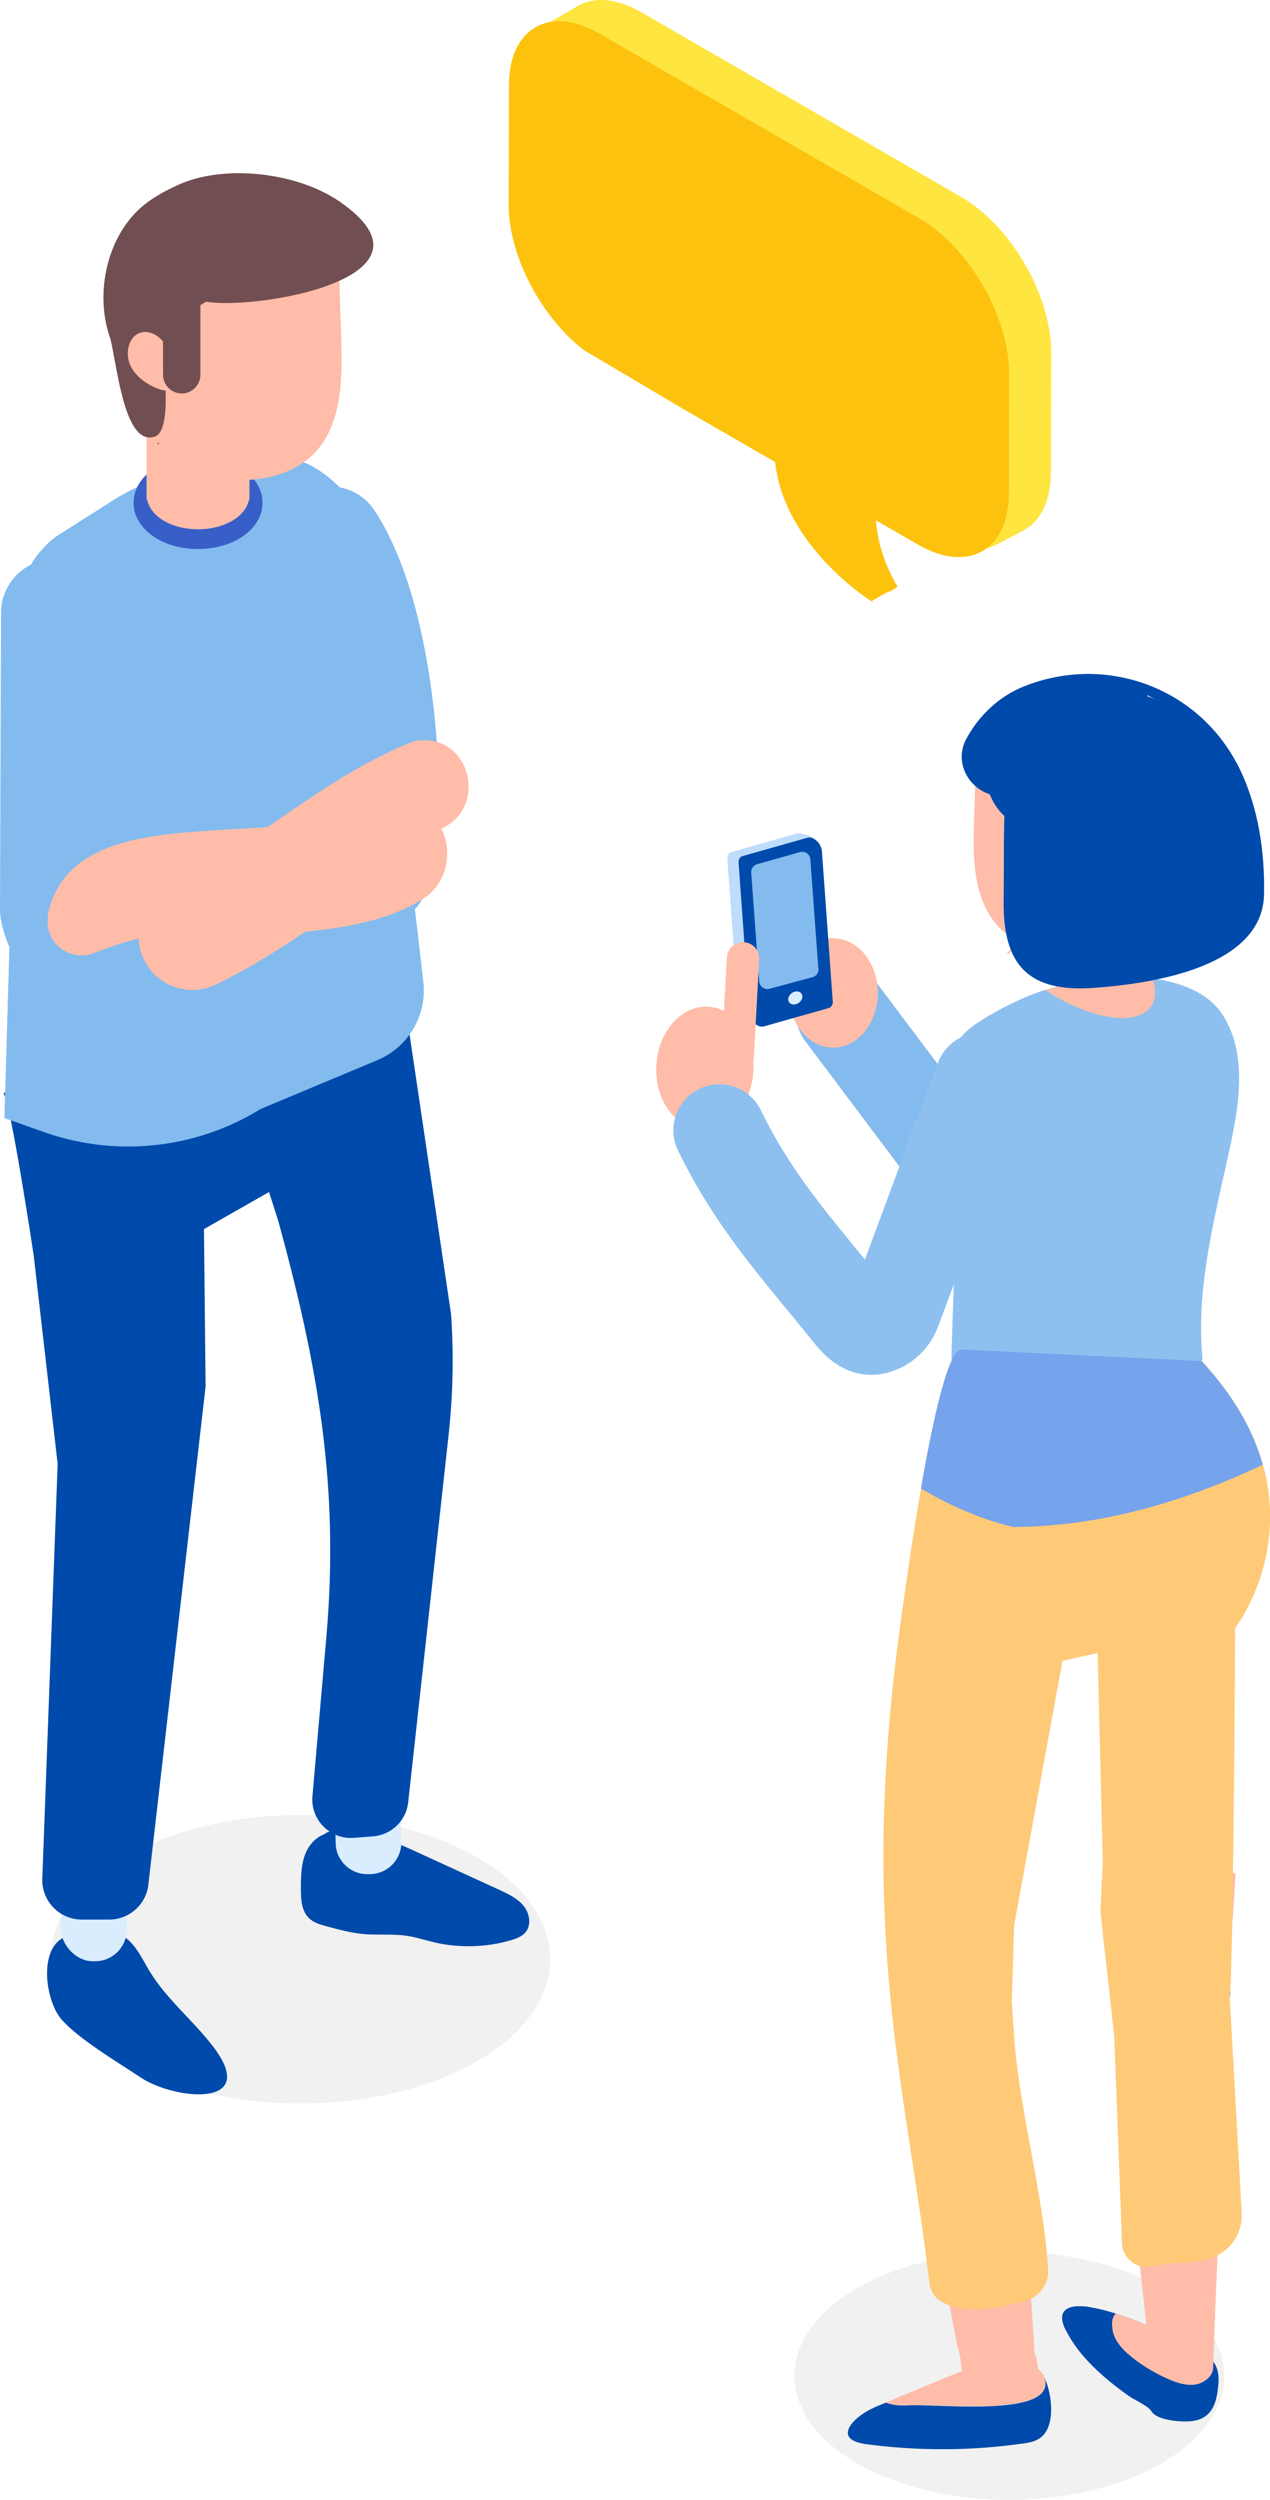 <?xml version="1.0" encoding="UTF-8"?>
<svg xmlns="http://www.w3.org/2000/svg" viewBox="0 0 85.68 168.62">
  <defs>
    <style>
      .cls-1, .cls-2 {
        mix-blend-mode: multiply;
      }

      .cls-3 {
        opacity: .18;
      }

      .cls-4 {
        isolation: isolate;
      }

      .cls-2 {
        opacity: .44;
      }

      .cls-5 {
        fill: #75a3ec;
      }

      .cls-5, .cls-6, .cls-7, .cls-8, .cls-9, .cls-10, .cls-11, .cls-12, .cls-13, .cls-14, .cls-15, .cls-16, .cls-17 {
        stroke-width: 0px;
      }

      .cls-6 {
        fill: #714e51;
      }

      .cls-7 {
        fill: #385fc7;
      }

      .cls-8 {
        fill: #d9edfe;
      }

      .cls-9 {
        fill: #bedcfc;
      }

      .cls-10 {
        fill: #b3b3b3;
      }

      .cls-11 {
        fill: #8dc0ef;
      }

      .cls-12 {
        fill: #83bbef;
      }

      .cls-13 {
        fill: #feca77;
      }

      .cls-14 {
        fill: #fee53f;
      }

      .cls-15 {
        fill: #fdc20e;
      }

      .cls-16 {
        fill: #ffbca8;
      }

      .cls-17 {
        fill: #004aab;
      }
    </style>
  </defs>
  <g class="cls-4">
    <g id="_レイヤー_2" data-name="レイヤー 2">
      <g id="_写真" data-name="写真">
        <g>
          <path class="cls-12" d="m69.23,86.16c-.33,0-.64-.03-.93-.08-2.36-.41-3.73-2.23-4.47-3.21l-9.5-12.64c-1.03-1.37-.75-3.32.62-4.35,1.37-1.03,3.32-.75,4.35.62l9.5,12.64c.08.11.27.36.45.57.2-.22.49-.6.86-1.24l5.96-10.28c.86-1.48,2.76-1.99,4.25-1.13,1.48.86,1.99,2.76,1.13,4.25l-5.96,10.28c-2.11,3.64-4.44,4.57-6.25,4.57Z"/>
          <g class="cls-3">
            <ellipse class="cls-10" cx="68.09" cy="160.24" rx="14.5" ry="8.37"/>
          </g>
          <path class="cls-17" d="m71.92,157.19c.61,1.21,1.54,2.22,2.55,3.1.55.48,1.12.91,1.71,1.33.31.22,1.36.69,1.5,1.03l-.04-.09c.3.7,2.03.8,2.65.75,1.07-.08,1.62-.7,1.81-1.77.14-.78.23-1.65-.26-2.27-.02-.03-.05-.06-.07-.08-.24-.27-.57-.44-.89-.61-1.81-.96-3.66-1.94-5.61-2.54-.53-.17-1.08-.31-1.63-.41-.34-.07-.65-.09-.93-.08-.9.03-1.39.49-.8,1.64Z"/>
          <path class="cls-16" d="m75.05,157.1c.11.79.71,1.41,1.34,1.91.79.63,1.67,1.14,2.61,1.53.69.28,1.5.48,2.15.12.69-.38.8-.93.63-1.47-.24-.27-.57-.44-.89-.61-1.81-.96-3.66-1.94-5.61-2.54-.21.19-.31.53-.23,1.06Z"/>
          <path class="cls-16" d="m77.98,126.38c1.8-.09,3.6-.19,5.38-.03l-.47,7.29s0,.26-.02.73c-.13,4.57-.9,20.82-1.02,25.19,0,.01-.17-.14-.34-.29-.32.27-.73.44-1.18.44h-.67s-.21.01-.21.01c-.59,0-1.11-.26-1.46-.69-.22-.27-.36-.6-.4-.96l-.28-1.52-.04-.41-2.09-18.81-.41-3.72-.35-3.08c-.24-2.14,1.38-4.02,3.53-4.13.01,0,.03,0,.04,0Z"/>
          <path class="cls-16" d="m60.48,135.51c2.62.46,5.25.81,7.88,1.09l.03.41,1.41,21.74c0,.09.01.07.02.03.04.08.08.19.11.33h0c.02.09.04.19.05.3.03.18.05.39.06.62-1.47,1.07-3.21.68-5.17.59.02-.17.02-.33.02-.48,0-.4-.05-.77-.1-1.08-.09-.49-.21-.83-.22-.92-.03-.2-3.15-16.33-4.38-22.69.1.02.2.04.3.05Z"/>
          <path class="cls-16" d="m81.29,159.08c-.09-.08-.16-.14-.16-.14,0,.12.07.15.16.14Z"/>
          <g>
            <path class="cls-17" d="m58.95,162.39c.2-.09.41-.17.62-.26.07-.03.13-.05.2-.08.46.19,1.03.21,1.55.18,1.96-.11,10.31.9,9.09-1.98.03.06.06.11.08.17.21.46.39,1.17.42,1.89.04.91-.17,1.82-.87,2.21-.31.18-.68.24-1.04.29-3.5.5-7.08.51-10.58.04-2.41-.33-.72-1.93.53-2.45Z"/>
            <path class="cls-16" d="m61.32,162.22c-.52.03-1.09.01-1.55-.18,1.28-.53,2.57-1.07,3.86-1.6,1.53-.64,3.11-1.28,4.79-1.32.19,0,.4.02.59.08.16.04.3.1.4.19.42.15.78.47,1,.84h0c1.22,2.88-7.13,1.87-9.09,1.98Z"/>
          </g>
          <g>
            <path class="cls-12" d="m82.97,134.78c-.06-.26-.1-.41-.1-.41.17-.14.2-.17.1.41Z"/>
            <path class="cls-13" d="m82.97,134.79l.8,14.46c.07,1.14-.51,2.22-1.5,2.79-1.4.81-2.88.39-4.47.81-.99.27-1.98-.42-2.1-1.44v-.02s-.53-14.08-.53-14.08l-.41-3.72-.52-4.67.16-3.34-.35-14.09-2.37.53-3.26,17.83-.16,5.12.13,2.03c.34,5.35,1.99,10.73,2.32,16.08.06.96-.57,1.83-1.5,2.09-.37.1-.77.2-1.16.29-1.66.37-3.45.52-4.67-.31-.39-.26-.63-.7-.68-1.17-1.49-12.73-4.53-22.49-2.32-41.58.09-.79.82-6.63,1.76-12.01.85-4.9,1.88-9.42,2.73-9.38.1,0,16.2.78,16.2.78,3.05,3.29,4.27,6.46,4.55,9.19.54,5.19-2.29,8.83-2.29,8.83,0,0-.11,20.84-.33,24.47-.02.24-.03.4-.03.47,0,.04,0,.05,0,.02v.02Z"/>
          </g>
          <g class="cls-1">
            <polygon class="cls-16" points="74.53 62.42 71.52 66.99 71.33 66.99 70.59 62.53 74.53 62.42"/>
          </g>
          <path class="cls-16" d="m68.09,64.31c-.07,0-.14.02-.21.03l.55-.53c-.12.16-.23.33-.34.5Z"/>
          <path class="cls-11" d="m64.62,82.18c-.13,0-.35,6.35-.43,9.31,0,.08.01.16.03.24.31,1.93,3.69,2.91,5.26,3.26,2.91.64,5.85.12,8.49-.99.87-.36,1.72-.8,2.54-1.32.41-.26.65-.74.6-1.23-.37-4.27.62-8.44,1.54-12.57.73-3.27,1.8-7.48-.21-10.5-.11-.16-.23-.32-.36-.46-1.01-1.12-2.63-1.7-4.33-1.92-1.71-.23-3.5-.1-4.82.18-.75.15-1.57.35-2.41.59-1.49.43-3.52,1.5-4.67,2.28-1.63,1.1-1.78,2.37-2.59,4.01-.62,1.25-1.19,1.71-1.72,3.12-.17.45-.32.92-.35,1.41-.19,2.09,1.55,3.88,3.43,4.6Z"/>
          <path class="cls-16" d="m59.22,66.97c0,2.04-1.35,3.69-3.01,3.69s-3.01-1.65-3.01-3.69,1.35-3.69,3.01-3.69,3.01,1.65,3.01,3.69Z"/>
          <g>
            <path class="cls-9" d="m51.53,69.23l3.62-1.51c.18-.05.29-.23.27-.47l-.07-10.19c-.04-.52-1.23-.94-1.63-.83l-4.38,1.24c-.18.05-.29.23-.27.47l.73,10.11c.2.92,1.33,1.29,1.73,1.17Z"/>
            <path class="cls-17" d="m51.53,69.23l4.38-1.24c.18-.05.29-.23.27-.47l-.73-10.11c-.04-.52-.58-1.02-.97-.91l-4.38,1.24c-.18.05-.29.23-.27.47l.73,10.11c.04.52.58,1.02.97.91Z"/>
            <path class="cls-12" d="m55.21,65.34l-.54-7.38c-.01-.17-.1-.32-.23-.41-.14-.1-.31-.12-.47-.08l-2.89.82c-.25.07-.42.31-.4.57l.54,7.34c.01.16.1.31.23.41.04.03.09.05.14.07.1.04.22.04.33.01l2.89-.78c.26-.07.43-.31.41-.57Z"/>
            <path class="cls-8" d="m54.11,67.36c-.09.24-.36.42-.61.39-.25-.03-.38-.25-.3-.49s.36-.42.61-.39.38.25.3.49Z"/>
          </g>
          <g>
            <path class="cls-16" d="m44.28,71.86c-.13,2.28,1.24,4.22,3.05,4.32,1.81.1,3.38-1.67,3.5-3.96.13-2.28-1.24-4.22-3.05-4.32-1.81-.1-3.38,1.67-3.5,3.96Z"/>
            <path class="cls-16" d="m49.71,72.29h0c.6.03,1.12-.43,1.15-1.03l.36-6.56c.03-.6-.43-1.12-1.03-1.15h0c-.6-.03-1.12.43-1.15,1.03l-.36,6.56c-.03.6.43,1.12,1.03,1.15Z"/>
          </g>
          <path class="cls-6" d="m69.99,59.21s.02.01.03.02c.01-.04.01-.1.01-.14,0,.04-.01.09-.04.12Z"/>
          <polygon class="cls-16" points="77.39 66.99 71.33 66.99 70.59 62.53 70.03 59.17 76.08 59.17 77.39 66.99"/>
          <path class="cls-16" d="m65.69,57.35c.06,1.79.37,3.55,1.42,4.86,1.15,1.46,3.01,2.04,4.78,2.09.97.02,1.98-.12,2.84-.63,1.63-.97,2.39-3.07,2.8-5.06.15-.75.26-1.52.31-2.29.03-.87-.02-1.75-.25-2.59-.5-1.81-1.75-3.31-3.26-4.25-1.5-.94-3.22-1.37-4.95-1.57-.84-.1-1.73-.13-2.48.3-.5.28-.89.81-1,1.39-.05.21-.05.43-.02.64-.05,1.62-.11,3.24-.16,4.86-.02.73-.04,1.47-.02,2.23Z"/>
          <path class="cls-16" d="m70.44,57.78c.12.07.26.07.39.03.01-.03,0-.07.03-.1l-.41.07Z"/>
          <path class="cls-16" d="m77.65,67.88c-.95,1.39-4.11.89-7.13-1.1.84-.24,1.66-.44,2.41-.59,1.32-.28,3.12-.41,4.82-.18.25.74.23,1.39-.1,1.88Z"/>
          <path class="cls-17" d="m83.42,51.45c-2.73-5.11-8.85-7.35-14.35-5.15-1.66.66-3.02,1.95-3.87,3.52-.85,1.56.11,3.28,1.57,3.75.16.39.36.75.61,1.06.12.15.25.28.38.41-.02.51-.02,1.02-.03,1.52,0,1.44-.01,2.88-.02,4.32-.02,4.31,1.77,6.06,6.1,5.75,4.13-.3,11.38-1.46,11.47-6.32.05-2.87-.38-5.79-1.61-8.38-.08-.16-.16-.32-.24-.48Zm-6.01-4.49s0-.04,0-.07l.7.39c-.22-.13-.46-.23-.7-.32Z"/>
          <path class="cls-5" d="m85.16,98.81s.02-.01.03-.02c-.61-2.18-1.86-4.55-4.13-6.99,0,0-16.1-.77-16.2-.78-.85-.04-1.88,4.47-2.73,9.38,2.12,1.24,4.14,2.09,6.21,2.59,5.9-.02,11.53-1.69,16.82-4.18Z"/>
          <path class="cls-11" d="m58.76,92.73c-1.17,0-2.52-.5-3.81-2.12-.64-.79-1.26-1.55-1.86-2.28-2.69-3.27-5.23-6.36-7.35-10.74-.75-1.54-.1-3.4,1.44-4.15,1.54-.75,3.4-.1,4.15,1.44,1.8,3.71,4.01,6.4,6.56,9.51.15.18.3.37.46.56l4.93-13.27c.6-1.61,2.39-2.43,3.99-1.83,1.61.6,2.43,2.39,1.83,3.99l-5.79,15.58c-.52,1.41-1.59,2.5-2.93,3-.47.18-1.02.31-1.62.31Z"/>
          <g class="cls-3">
            <ellipse class="cls-10" cx="20.26" cy="132.15" rx="16.86" ry="9.73"/>
          </g>
          <path class="cls-17" d="m5.28,130.48c-2.85-.06-2.35,4.28-1.16,5.69,1.12,1.32,3.9,2.97,5.35,3.94,2.29,1.53,8.1,2.12,4.92-2.06-1.35-1.77-3.14-3.19-4.3-5.1-.49-.81-.89-1.73-1.66-2.29-.77-.56-2.08-.5-2.44.38l-.71-.57Z"/>
          <path class="cls-17" d="m22.44,123.62c-.81-.02-1.51.62-1.82,1.37s-.32,1.57-.32,2.38c0,.71.03,1.49.53,1.99.32.32.78.45,1.22.57.83.22,1.66.45,2.51.52.97.08,1.95-.03,2.91.12.61.09,1.2.29,1.8.43,1.7.4,3.51.35,5.18-.13.37-.11.76-.25,1.01-.55.41-.5.27-1.28-.14-1.78s-1.02-.79-1.6-1.06c-1.77-.81-3.53-1.62-5.3-2.43-1.73-.8-3.53-1.61-5.44-1.65-.61-.01-1.41.26-1.36.87l.81-.63Z"/>
          <path class="cls-8" d="m24.74,118.56h.17c1.17,0,2.13.95,2.13,2.13v3.59c0,1.17-.95,2.13-2.13,2.13h-.17c-1.17,0-2.13-.95-2.13-2.13v-3.59c0-1.17.95-2.13,2.13-2.13Z" transform="translate(-2.95 .63) rotate(-1.38)"/>
          <rect class="cls-8" x="4.12" y="124.44" width="4.43" height="7.84" rx="2.13" ry="2.13"/>
          <path class="cls-17" d="m26.58,62.63l-9.43-4.99-12.21,3.87-3.43,5.1.28,6.64-1.56.48c.48.55,2.04,10.92,2.04,10.92h0l1.62,14.09-1.04,28.06c0,1.48,1.2,2.67,2.67,2.67h1.84c1.39,0,2.55-1.06,2.66-2.45l3.85-33.5-.11-10.62,4.39-2.5.63,1.97c2.68,9.79,4.12,17.9,3.24,28.01l-.95,10.86c-.07,1.56,1.23,2.83,2.79,2.72l1.29-.1c1.22-.09,2.21-1.01,2.38-2.22l2.73-24.81c.3-2.72.36-5.47.17-8.2l-3.86-26.01Z"/>
          <path class="cls-12" d="m25.01,62.78c-4.11.39-10.11-3.26-14.35-5.27-1.81-.86-2.58-3.02-1.72-4.83.86-1.81,3.02-2.58,4.83-1.72l8.71,4.13c-.09-5.23-1.97-14.47-3.28-16.7-1.09-1.68-.61-3.91,1.07-5,1.68-1.09,3.93-.61,5.02,1.07,3.48,5.35,4.42,14.63,4.35,20.85-.06,5.25-1.94,7.22-4.62,7.47Z"/>
          <g>
            <path class="cls-12" d="m25.38,38.81l3.18,27.41c.26,2.25-1,4.4-3.09,5.28l-7.89,3.3c-3.23,1.99-6.98,2.82-10.69,2.44-1.29-.14-2.59-.42-3.85-.86l-2.74-.97.96-32.77.05-1.84c.06-1.45.63-2.8,1.61-3.83.36-.4.79-.76,1.28-1.05l2.45-1.55.68-.43c1.85-1.3,5.45-2.64,8.68-3.02.64-.09,1.25-.13,1.84-.13,1.29,0,2.45.21,3.29.7,2.6,1.52,4.23,4.31,4.23,7.33Z"/>
            <g class="cls-2">
              <path class="cls-12" d="m22.54,57.31c-2.83,1.29-5.57,2.8-8.5,3.85-2.5.89-6.43,2.49-7.59-.45-.92-2.31,1.95-6.06,1.42-8.72-.25-1.24-1.18-2.23-1.52-3.44-.46-1.7.35-3.44.94-5.12.14-.39-.08-.81-.47-.94-1.43-.48-3.11-.61-4.82-.58-.4,0-.73.32-.74.72l-.96,32.77,2.74.97c1.25.45,2.55.72,3.85.86,1.36-2.09,2.03-4.62,1.66-7,3.49.13,7.02-1.03,9.73-3.23,1.03-.83,2.03-1.85,3.35-2.03.82-.12,1.64.11,2.45.25.42.07.85.11,1.28.12v-9.12c-.98.25-1.92.65-2.84,1.07Zm-16.57,4.94l.09,2.39c-.08-.27-.14-.54-.18-.83-.04-.42,0-.96.08-1.56Z"/>
            </g>
          </g>
          <path class="cls-12" d="m16.09,57.07c-3.19,2-6.25,4.12-7.59,4.39-.33-.04-.6-.25-.73-.55l-.45-19.57c0-2-1.61-3.63-3.61-3.64-1.98,0-3.63,1.61-3.64,3.61L0,61.33c0,.21.02.43.05.64.67,3.82,3.98,6.66,7.86,6.75.04,0,.08,0,.12,0,2.06,0,4.73-1.17,9.12-3.8-.59-2.59-.96-5.22-1.07-7.85Z"/>
          <path class="cls-16" d="m29.82,55.87c3.05-1.42,1.97-6.13-1.4-5.94-.25.01-.47.05-.64.12-3.4,1.36-6.38,3.43-9.27,5.42-2.37,1.64-4.61,3.19-7.04,4.37-1.7.83-2.57,2.84-1.88,4.61.57,1.46,1.95,2.32,3.39,2.32.53,0,1.06-.12,1.57-.36,2.95-1.42,5.53-3.2,8.03-4.93,2.51-3.33,5.1-4.62,7.25-5.62Z"/>
          <g>
            <path class="cls-7" d="m13.36,37.03c-2.44,0-4.35-1.37-4.35-3.12s1.91-3.12,4.35-3.12,4.35,1.37,4.35,3.12-1.91,3.12-4.35,3.12Z"/>
            <path class="cls-16" d="m16.83,26.4v6.97h0v.34h-.04c-.13.62-.6,1.14-1.28,1.5-.59.31-1.33.49-2.15.49-1.78,0-3.19-.85-3.43-1.99h-.04v-.34h0v-6.98c0-.9.39-1.71,1.02-2.3.53-.5,1.23-.83,1.99-.93.18-.02.37-.03.57-.03.42.01.81.09,1.19.22.47.18.89.46,1.23.8.42.42.73.95.86,1.54.06.22.08.45.08.69Z"/>
            <g class="cls-1">
              <path class="cls-16" d="m16.83,26.4v6.97h0v.34h-.04c-.13.62-.6,1.14-1.28,1.5l-5.62-6.37v-2.44c0-.9.39-1.71,1.02-2.3.53-.5,1.23-.83,1.99-.93.18-.02.37-.03.57-.03.42.01.81.09,1.19.22.47.18.89.46,1.23.8.42.42.73.95.86,1.54.06.22.08.45.08.69Z"/>
            </g>
          </g>
          <g>
            <path class="cls-16" d="m23.03,25.09c-.07,1.87-.39,3.72-1.49,5.1-1.21,1.53-3.16,2.14-5.01,2.19-1.02.02-2.07-.12-2.98-.66-1.71-1.02-2.51-3.23-2.94-5.31-.16-.79-.28-1.59-.32-2.4-.03-.91.02-1.84.27-2.71.52-1.9,1.84-3.47,3.42-4.45,1.58-.99,3.38-1.44,5.19-1.64.88-.11,1.82-.13,2.61.32.52.29.93.85,1.05,1.46.06.22.06.45.02.67.06,1.7.11,3.4.17,5.1.02.77.04,1.55.02,2.34Z"/>
            <path class="cls-6" d="m10.76,24.22s-.02.01-.03.02c-.01-.05-.01-.11-.01-.16,0,.05.01.1.04.13Z"/>
            <path class="cls-6" d="m10.76,24.22s.08-.05.12-.07c.11-.06.27-.11.34,0,.06.07-.03.16-.1.17l.27.28c-.26.07-.54-.11-.63-.38Z"/>
            <g>
              <path class="cls-6" d="m10.76,29.99c-.04-.06-.08-.12-.12-.18,0,.04,0,.09,0,.13l.13.05Z"/>
              <path class="cls-6" d="m25.13,16.93c.25-.93-.34-2.04-2.24-3.35-2.9-1.98-7.81-2.52-10.89-1.1-.78.36-1.55.76-2.23,1.3-2.52,1.99-3.45,5.98-2.31,9.11.5,2.22,1,7.25,3,6.55,1.07-.37.62-4.13.66-4.26.41-1.53,1.56-2.37,1.76-4.21l1.03-.62c2.55.43,10.5-.69,11.22-3.43Z"/>
            </g>
            <path class="cls-16" d="m11.73,24.77c.37.02.62.52.5.91-.12.39-.49.63-.86.66s-.74-.11-1.08-.28c-.64-.32-1.26-.81-1.54-1.52-.28-.71-.1-1.67.53-2.02.6-.33,1.35.01,1.77.58.42.57.58,1.31.74,2.02l-.07-.35Z"/>
          </g>
          <path class="cls-16" d="m29.63,55.62c-1-1.72-3.07-2.29-4.62-1.27-1.76,1.15-5.86,1.39-9.14,1.57-5.65.32-10.98.62-12.47,5.09-.12.36-.18.73-.19,1.1-.04,1.63,1.61,2.77,3.13,2.17,2.96-1.17,6.03-1.85,9.17-1.09.34-.02.66-.04.96-.06,2.65-.15,5.35-.3,7.77-.84,1.63-.36,3.13-.9,4.39-1.73,1.55-1.02,2.01-3.23,1.01-4.95Z"/>
          <path class="cls-6" d="m12.26,26.54h0c-.69,0-1.26-.57-1.26-1.26v-5.79c0-.69.57-1.26,1.26-1.26h0c.69,0,1.26.57,1.26,1.26v5.79c0,.69-.57,1.26-1.26,1.26Z"/>
          <path class="cls-15" d="m53.14,29.43c.02-1.75.51-2.35,1.23-2.3,1.5-1.86,6.2,4.7,6.2,4.7,0,0-.02.09-.04.23-.28-.07-.53-.05-.74.08,0,0,0,.01,0,.01,0,0-.02.09-.04.23-.07-.02-.15-.03-.22-.03-.28.34-.45.96-.46,1.97-.02,1.99.61,3.76,1.48,5.25,0,.03-.56.38-.62.34l-.15.08h0s0,0,0,0l-.92.51-1.57-2.5c-1.9-1.82-4.19-4.79-4.15-8.59Z"/>
          <path class="cls-14" d="m34.34,5.75c0-2.44,1.1-3.96,2.76-4.26.62-.36,1.24-.72,1.86-1.08,1.11-.64,2.64-.55,4.33.43l21.56,12.45c3.36,1.94,6.08,6.64,6.07,10.51l-.02,8.03c0,1.92-.68,3.27-1.77,3.9,0,0-2.77,1.52-2.52,1.21-1.12.87-2.79.87-4.65-.2l-15.84-9.15-6.69-3.96c-2.9-2.21-5.11-6.37-5.1-9.85l.02-8.03Z"/>
          <path class="cls-15" d="m39.42,23.63c-2.9-2.21-5.11-6.37-5.1-9.85l.02-8.03c.01-3.86,2.75-5.42,6.1-3.48l21.57,12.45c3.36,1.94,6.08,6.65,6.07,10.51l-.02,8.03c-.01,3.86-2.75,5.42-6.11,3.48l-15.84-9.15-6.69-3.96Z"/>
          <path class="cls-15" d="m58.88,32.77s-.02.09-.04.23c-.83-.2-1.43.34-1.45,2.26-.02,1.99.61,3.76,1.48,5.25,0,.03,0,.07.01.1,0,0-6.71-4.1-6.65-10.58s6.65,2.72,6.65,2.72Z"/>
        </g>
      </g>
    </g>
  </g>
</svg>